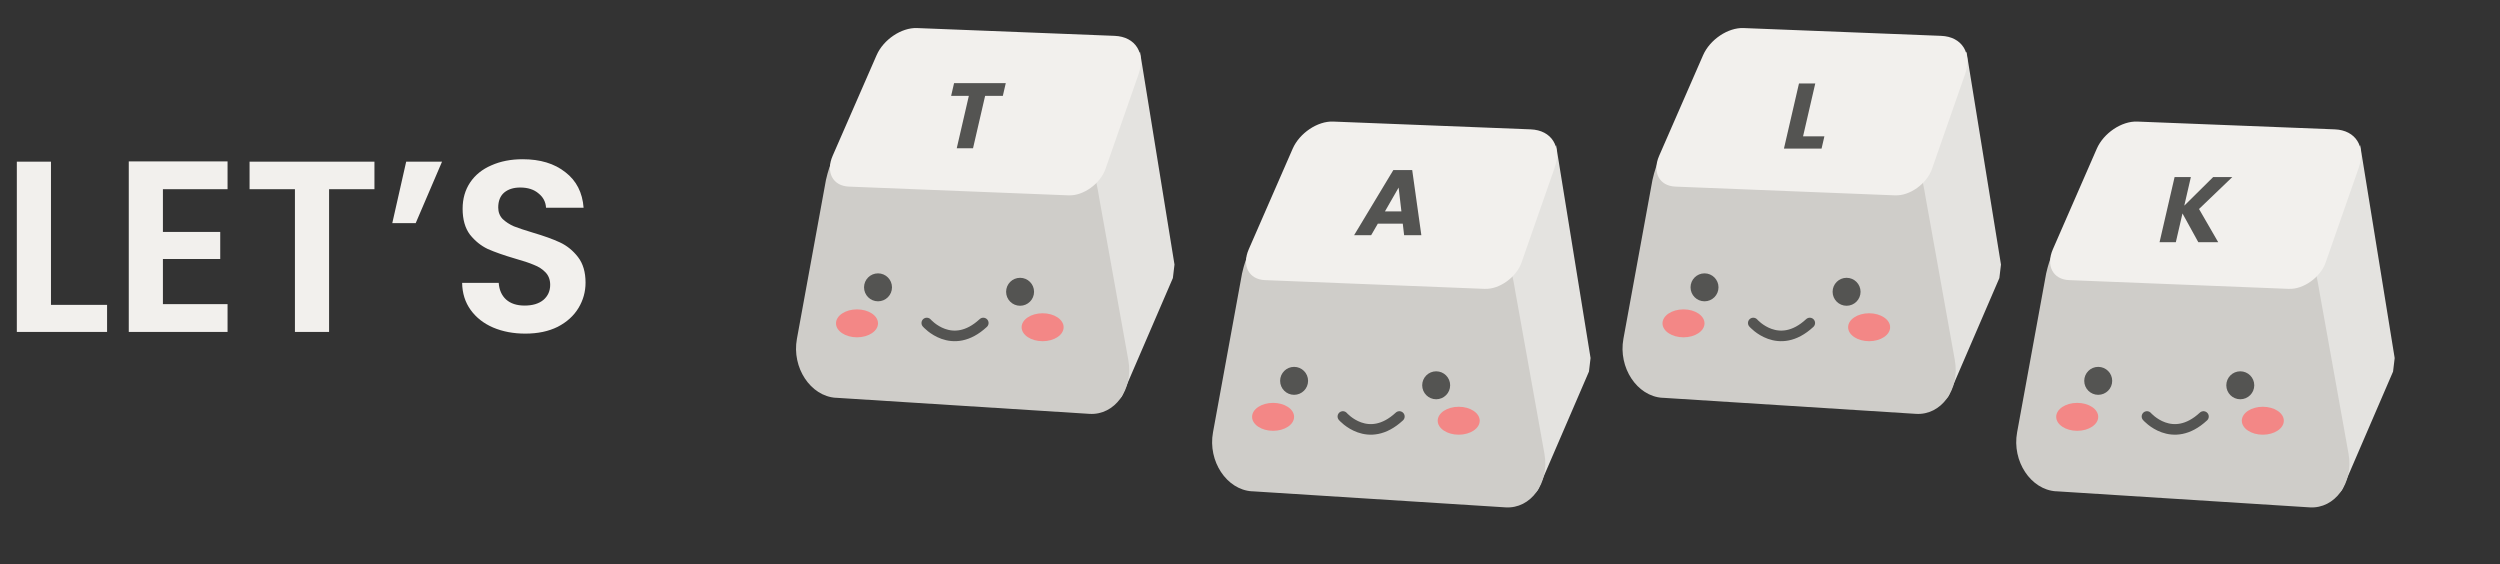 <svg width="328" height="74" viewBox="0 0 328 74" fill="none" xmlns="http://www.w3.org/2000/svg">
<rect x="0" y="0" width="328" height="74" fill="#333333" stroke="none"/>
<g clip-path="url(#clip0_1429_500)">
<path d="M149.569 6.789L154.093 34.709L153.881 36.482L147.229 51.909C146.924 52.62 145.873 52.481 145.762 51.714L141.366 21.021" fill="#E4E3E0"/>
<path d="M109.666 52.186L142.932 54.298C146.25 54.509 148.729 51.097 148.04 47.262L144.227 26.033C143.716 23.182 143.738 21.165 139.12 20.854L113.473 19.103C111.005 18.936 109.455 18.831 108.365 23.61L104.553 44.462C103.864 48.229 106.343 51.981 109.66 52.192L109.666 52.186Z" fill="#CFCDC9"/>
<path d="M140.243 25.632L111.373 24.482C109.261 24.399 108.305 22.587 109.244 20.442L115.013 7.232C115.907 5.192 118.275 3.603 120.309 3.681L146.239 4.703C148.985 4.814 150.341 6.982 149.379 9.738L145.034 22.181C144.361 24.099 142.133 25.705 140.243 25.627V25.632Z" fill="#F2F0ED"/>
<path d="M115.196 39.532C116.209 39.532 117.03 38.711 117.03 37.698C117.03 36.686 116.209 35.864 115.196 35.864C114.183 35.864 113.362 36.686 113.362 37.698C113.362 38.711 114.183 39.532 115.196 39.532Z" fill="#545452"/>
<path d="M133.835 40.116C134.848 40.116 135.669 39.294 135.669 38.282C135.669 37.269 134.848 36.448 133.835 36.448C132.822 36.448 132.001 37.269 132.001 38.282C132.001 39.294 132.822 40.116 133.835 40.116Z" fill="#545452"/>
<path opacity="0.75" d="M112.439 44.257C113.961 44.257 115.196 43.435 115.196 42.423C115.196 41.41 113.961 40.589 112.439 40.589C110.917 40.589 109.683 41.41 109.683 42.423C109.683 43.435 110.917 44.257 112.439 44.257Z" fill="#FF7070"/>
<path opacity="0.75" d="M136.792 44.767C138.314 44.767 139.548 43.946 139.548 42.933C139.548 41.92 138.314 41.099 136.792 41.099C135.269 41.099 134.035 41.92 134.035 42.933C134.035 43.946 135.269 44.767 136.792 44.767Z" fill="#FF7070"/>
<path d="M121.593 42.378C121.593 42.378 124.899 46.184 129.006 42.378" stroke="#545452" stroke-width="1.389" stroke-miterlimit="10" stroke-linecap="round"/>
<path d="M131.958 10.906L131.573 12.574H129.249L127.661 19.453H125.525L127.113 12.574H124.789L125.174 10.906H131.958Z" fill="#545452"/>
</g>
<g clip-path="url(#clip1_1429_500)">
<path d="M204.159 19.056L208.682 46.976L208.471 48.749L201.819 64.176C201.513 64.887 200.463 64.748 200.352 63.981L195.956 33.288" fill="#E4E3E0"/>
<path d="M164.257 64.454L197.523 66.566C200.841 66.778 203.319 63.365 202.63 59.531L198.818 38.301C198.307 35.451 198.329 33.433 193.711 33.122L168.064 31.372C165.596 31.205 164.046 31.099 162.956 35.879L159.144 56.73C158.455 60.498 160.933 64.249 164.251 64.46L164.257 64.454Z" fill="#CFCDC9"/>
<path d="M194.834 37.901L165.963 36.751C163.852 36.668 162.896 34.856 163.835 32.711L169.603 19.501C170.498 17.461 172.866 15.872 174.9 15.95L200.83 16.972C203.576 17.084 204.932 19.251 203.97 22.007L199.624 34.45C198.952 36.367 196.723 37.974 194.834 37.896V37.901Z" fill="#F2F0ED"/>
<path d="M169.786 51.801C170.799 51.801 171.62 50.98 171.62 49.967C171.62 48.954 170.799 48.133 169.786 48.133C168.773 48.133 167.952 48.954 167.952 49.967C167.952 50.98 168.773 51.801 169.786 51.801Z" fill="#545452"/>
<path d="M188.426 52.383C189.439 52.383 190.26 51.562 190.26 50.55C190.26 49.537 189.439 48.716 188.426 48.716C187.413 48.716 186.592 49.537 186.592 50.55C186.592 51.562 187.413 52.383 188.426 52.383Z" fill="#545452"/>
<path opacity="0.75" d="M167.03 56.524C168.552 56.524 169.786 55.703 169.786 54.69C169.786 53.677 168.552 52.856 167.03 52.856C165.508 52.856 164.273 53.677 164.273 54.69C164.273 55.703 165.508 56.524 167.03 56.524Z" fill="#FF7070"/>
<path opacity="0.75" d="M191.382 57.034C192.905 57.034 194.139 56.212 194.139 55.2C194.139 54.187 192.905 53.366 191.382 53.366C189.86 53.366 188.626 54.187 188.626 55.2C188.626 56.212 189.86 57.034 191.382 57.034Z" fill="#FF7070"/>
<path d="M176.184 54.645C176.184 54.645 179.49 58.451 183.597 54.645" stroke="#545452" stroke-width="1.389" stroke-miterlimit="10" stroke-linecap="round"/>
<path d="M184.044 29.346H180.77L179.897 30.856H177.66L182.807 22.309H185.281L186.481 30.856H184.22L184.044 29.346ZM183.865 27.739L183.5 24.61L181.703 27.739H183.865Z" fill="#545452"/>
</g>
<g clip-path="url(#clip2_1429_500)">
<path d="M258.004 6.789L262.528 34.709L262.317 36.482L255.665 51.909C255.359 52.62 254.309 52.481 254.198 51.714L249.802 21.021" fill="#E4E3E0"/>
<path d="M218.102 52.186L251.369 54.298C254.687 54.509 257.165 51.097 256.476 47.262L252.664 26.033C252.152 23.182 252.175 21.165 247.556 20.854L221.909 19.103C219.442 18.936 217.891 18.831 216.802 23.61L212.99 44.462C212.301 48.229 214.779 51.981 218.097 52.192L218.102 52.186Z" fill="#CFCDC9"/>
<path d="M248.68 25.632L219.809 24.482C217.697 24.399 216.741 22.587 217.681 20.442L223.449 7.232C224.344 5.192 226.711 3.603 228.745 3.681L254.676 4.703C257.421 4.814 258.777 6.982 257.816 9.738L253.47 22.181C252.798 24.099 250.569 25.705 248.68 25.627V25.632Z" fill="#F2F0ED"/>
<path d="M223.633 39.532C224.646 39.532 225.467 38.711 225.467 37.698C225.467 36.686 224.646 35.864 223.633 35.864C222.62 35.864 221.799 36.686 221.799 37.698C221.799 38.711 222.62 39.532 223.633 39.532Z" fill="#545452"/>
<path d="M242.271 40.116C243.284 40.116 244.105 39.294 244.105 38.282C244.105 37.269 243.284 36.448 242.271 36.448C241.259 36.448 240.438 37.269 240.438 38.282C240.438 39.294 241.259 40.116 242.271 40.116Z" fill="#545452"/>
<path opacity="0.75" d="M220.876 44.257C222.398 44.257 223.632 43.435 223.632 42.423C223.632 41.41 222.398 40.589 220.876 40.589C219.353 40.589 218.119 41.41 218.119 42.423C218.119 43.435 219.353 44.257 220.876 44.257Z" fill="#FF7070"/>
<path opacity="0.75" d="M245.228 44.767C246.75 44.767 247.985 43.946 247.985 42.933C247.985 41.92 246.75 41.099 245.228 41.099C243.706 41.099 242.472 41.92 242.472 42.933C242.472 43.946 243.706 44.767 245.228 44.767Z" fill="#FF7070"/>
<path d="M230.029 42.378C230.029 42.378 233.336 46.184 237.443 42.378" stroke="#545452" stroke-width="1.389" stroke-miterlimit="10" stroke-linecap="round"/>
<path d="M236.562 17.886H239.361L238.99 19.493H234.054L236.027 10.947H238.164L236.562 17.886Z" fill="#545452"/>
</g>
<g clip-path="url(#clip3_1429_500)">
<path d="M309.658 19.056L314.181 46.976L313.97 48.749L307.318 64.176C307.012 64.887 305.962 64.748 305.851 63.981L301.455 33.288" fill="#E4E3E0"/>
<path d="M269.756 64.454L303.022 66.566C306.34 66.778 308.818 63.365 308.129 59.531L304.317 38.301C303.806 35.451 303.828 33.433 299.21 33.122L273.563 31.372C271.095 31.205 269.545 31.099 268.455 35.879L264.643 56.73C263.954 60.498 266.432 64.249 269.75 64.46L269.756 64.454Z" fill="#CFCDC9"/>
<path d="M300.333 37.901L271.462 36.751C269.351 36.668 268.395 34.856 269.334 32.711L275.102 19.501C275.997 17.461 278.365 15.872 280.399 15.95L306.329 16.972C309.075 17.084 310.431 19.251 309.469 22.007L305.123 34.45C304.451 36.367 302.222 37.974 300.333 37.896V37.901Z" fill="#F2F0ED"/>
<path d="M275.286 51.801C276.299 51.801 277.12 50.98 277.12 49.967C277.12 48.954 276.299 48.133 275.286 48.133C274.273 48.133 273.452 48.954 273.452 49.967C273.452 50.98 274.273 51.801 275.286 51.801Z" fill="#545452"/>
<path d="M293.925 52.383C294.938 52.383 295.759 51.562 295.759 50.55C295.759 49.537 294.938 48.716 293.925 48.716C292.912 48.716 292.091 49.537 292.091 50.55C292.091 51.562 292.912 52.383 293.925 52.383Z" fill="#545452"/>
<path opacity="0.75" d="M272.53 56.524C274.052 56.524 275.286 55.703 275.286 54.69C275.286 53.677 274.052 52.856 272.53 52.856C271.008 52.856 269.773 53.677 269.773 54.69C269.773 55.703 271.008 56.524 272.53 56.524Z" fill="#FF7070"/>
<path opacity="0.75" d="M296.881 57.034C298.404 57.034 299.638 56.212 299.638 55.2C299.638 54.187 298.404 53.366 296.881 53.366C295.359 53.366 294.125 54.187 294.125 55.2C294.125 56.212 295.359 57.034 296.881 57.034Z" fill="#FF7070"/>
<path d="M281.683 54.645C281.683 54.645 284.989 58.451 289.096 54.645" stroke="#545452" stroke-width="1.389" stroke-miterlimit="10" stroke-linecap="round"/>
<path d="M288.418 31.778L286.341 28.004L285.469 31.778H283.333L285.306 23.232H287.442L286.577 26.982L290.366 23.232H292.878L288.512 27.42L291.029 31.778H288.418Z" fill="#545452"/>
</g>
<path d="M6.688 39.995H14.048V43.547H2.208V21.211H6.688V39.995ZM21.375 24.827V30.427H28.895V33.979H21.375V39.899H29.855V43.547H16.895V21.179H29.855V24.827H21.375ZM49.127 21.211V24.827H43.175V43.547H38.695V24.827H32.743V21.211H49.127ZM53.291 21.211H57.995L54.539 29.275H51.468L53.291 21.211ZM68.92 43.771C67.363 43.771 65.955 43.505 64.696 42.971C63.459 42.438 62.477 41.67 61.752 40.667C61.027 39.664 60.653 38.48 60.632 37.115H65.432C65.496 38.032 65.816 38.758 66.392 39.291C66.989 39.825 67.8 40.091 68.824 40.091C69.869 40.091 70.691 39.846 71.288 39.355C71.885 38.843 72.184 38.182 72.184 37.371C72.184 36.71 71.981 36.166 71.576 35.739C71.171 35.312 70.659 34.982 70.04 34.747C69.443 34.491 68.611 34.214 67.544 33.915C66.093 33.489 64.909 33.072 63.992 32.667C63.096 32.24 62.317 31.611 61.656 30.779C61.016 29.926 60.696 28.795 60.696 27.387C60.696 26.064 61.027 24.913 61.688 23.931C62.349 22.95 63.277 22.203 64.472 21.691C65.667 21.158 67.032 20.891 68.568 20.891C70.872 20.891 72.739 21.456 74.168 22.587C75.619 23.697 76.419 25.254 76.568 27.259H71.64C71.597 26.491 71.267 25.862 70.648 25.371C70.051 24.859 69.251 24.603 68.248 24.603C67.373 24.603 66.669 24.827 66.136 25.275C65.624 25.723 65.368 26.374 65.368 27.227C65.368 27.825 65.56 28.326 65.944 28.731C66.349 29.115 66.84 29.435 67.416 29.691C68.013 29.926 68.845 30.203 69.912 30.523C71.363 30.95 72.547 31.377 73.464 31.803C74.381 32.23 75.171 32.87 75.832 33.723C76.493 34.577 76.824 35.697 76.824 37.083C76.824 38.278 76.515 39.387 75.896 40.411C75.277 41.435 74.371 42.257 73.176 42.875C71.981 43.472 70.563 43.771 68.92 43.771Z" fill="#F2F0ED"/>
<defs>
<clipPath id="clip0_1429_500">
<rect width="57.974" height="57.658" fill="white" transform="translate(100.319 3.681)"/>
</clipPath>
<clipPath id="clip1_1429_500">
<rect width="57.974" height="57.658" fill="white" transform="translate(154.909 15.947)"/>
</clipPath>
<clipPath id="clip2_1429_500">
<rect width="57.974" height="57.658" fill="white" transform="translate(208.756 3.681)"/>
</clipPath>
<clipPath id="clip3_1429_500">
<rect width="57.974" height="57.658" fill="white" transform="translate(260.409 15.947)"/>
</clipPath>
</defs>
</svg>
